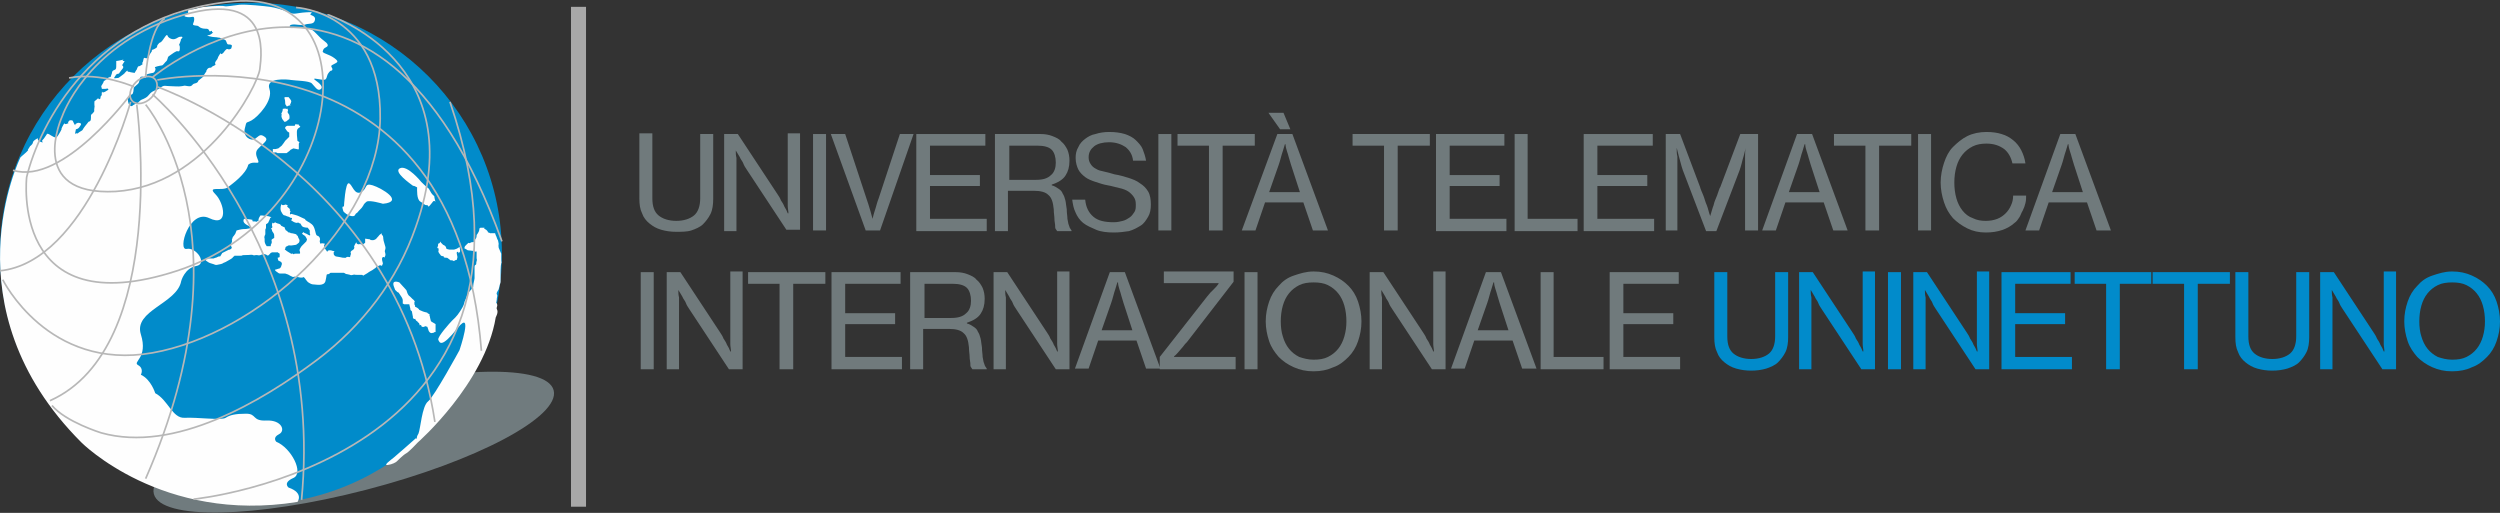 <?xml version="1.0" encoding="utf-8"?>
<!-- Generator: Adobe Illustrator 27.0.0, SVG Export Plug-In . SVG Version: 6.00 Build 0)  -->
<svg version="1.1" id="Livello_1" xmlns="http://www.w3.org/2000/svg" xmlns:xlink="http://www.w3.org/1999/xlink" x="0px" y="0px"
	 viewBox="0 0 365.6 75" style="enable-background:new 0 0 365.6 75;" xml:space="preserve">
<rect x="0" y="0" width="365.6" height="75" fill="#333333" stroke="none"/>
<style type="text/css">
	.st0{fill:#707B7E;}
	.st1{fill:#018BCA;}
	.st2{fill:#FEFEFE;}
	.st3{fill:none;stroke:#B7B7B7;stroke-width:0.25;stroke-miterlimit:10;}
	.st4{enable-background:new    ;}
	.st5{fill:#707A7C;}
	.st6{fill:#018BCB;}
	.st7{fill:#A8A8A8;}
</style>
<g>
	<ellipse transform="matrix(0.968 -0.251 0.251 0.968 -14.552 15.004)" class="st0" cx="51.7" cy="64.7" rx="30.2" ry="7.2"/>
	<circle class="st1" cx="36.7" cy="37.1" r="36.7"/>
	<path class="st2" d="M3,23c0,0-10.9,21.9,8.9,41.7c0,0,11.8,11.9,31.6,8.7c0,0,1-1.3-1.3-2.1c0,0-0.9-0.7,0.7-1.4s-0.3-4.4-2.5-5.3
		c0,0-0.6-0.6,0.4-1.1s0.4-2.1-1.8-2s-1.4-1-3-1s-2.4,0.2-3,0.6s-4.2-0.1-6,0s-2.4-2.6-4.3-3.6c0,0-0.6-2-2.1-2.7
		c0,0,0.5-0.9-0.4-1.4s1.5-1,0.4-4.5s5.3-4.5,5.9-7.8c0,0,0.5-1.9,2.2-2.2s0-2.8-1.4-2.5s0.4-5.9,3.3-4.5s2.2-2.2,0.9-3.5
		s1-0.4,1.8-1s2.7-2,3-3.3c0,0,0.3-0.4,1.2-0.3s-0.6-1.1,0.2-2s1.7-1.3,1-1.8s-0.8-0.1-1.4,0.3s-1.8-0.3-1.5-1.5s0.1-0.7,1-1.2
		s3.2-2.9,2.6-4.6s2.6-1.4,3.2-1.3s2.6,0.1,3,0.5s0.8,1.1,1.2,0.9s0.4-0.6-0.6-1.3s1.1,0.1,1.4-0.2s0.1-0.5,0.5-1s0.4-0.1,0.5-0.4
		s-0.4-0.5,0-0.7c0.7-0.4,1.1-0.4,0.3-1s-1.8-0.7-1.7-1s0.1-0.4,0.5-0.6s0.3-0.5-0.4-1s-1.2-1.3-1.8-1.6s-0.8-0.2-1.2-0.2
		s-1.1-0.1-1.5,0s-0.7-0.4-0.1-0.5s1.4,0.2,1.9,0s1.2,0,1.4-0.5s0-0.7-0.5-0.9s0.9-0.5-0.7-0.4s-1.7,0.4-2.6,0S40.2,1.1,39.5,1
		S35.9,0.6,35,0.7S33.1,1,32.8,0.9s-3,0-3.9,0.3s-1.4,0.1-1.4,0.4s0.1,0.4-0.2,0.5s-0.6,0.3,0.1,0.4s1-0.3,1,0.3s-0.4,0.8,0,0.9
		s0.5,0,0.7,0.2s0.6,0.3,0.9,0.3s0.5,0,0.6,0.3s0.4-0.2,0.4,0.1s0.4-0.1,0,0.3s-1.1,0.2-0.4,0.4s1.1,0.1,1.3,0.2
		c0.2,0,0.2,0,0.7,0.2s0.4,0.2,0.5,0.4s0.1,0.4,0.3,0.4s0.6,0,0.5,0.3s0,0.3-0.3,0.4S33.3,7,33,7.3s-0.3,0.5-0.6,0.6
		s0.1-0.5-0.3,0.1s-0.1,0.4-0.5,0.9s0.2,0.5-0.3,0.7S31,9.9,30.8,9.9s-0.4,0-0.6,0.4s0.3-0.3-0.2,0.4s0,0.3-0.5,0.7L29,11.8
		c0,0,0,0.3-0.5,0.4s-0.3,0.5-1,0.4s-0.3-0.1-0.9,0s-1,0-1.7,0s-0.9-0.2-1.4,0.2s-0.7,0.3-1.2,0.6s-0.5,0.6-1,0.9s-0.6,0.2-0.9,0.5
		s-0.1,0.2-0.6,0.4s-0.4,0.4-0.7,0.3s-0.4-0.7-0.4-0.9s0-0.3,0.3-0.6s0.4-0.1,0.5-0.6s-0.1-0.5,0.4-0.9s0.4-0.4,0.5-0.8
		s0.1-0.5,0.4-0.5s0.4,0.4,0.6,0s-0.3-0.2,0.3-0.4s0.8,0,1-0.5s-0.4-0.4,0.3-0.6s0.7,0,1-0.4s0.4-0.3,0.5-0.7S24.6,8.3,25,8
		s0.6-0.4,0.8-0.5s0.5,0.3,0.5-0.5S26,7,26.3,6.3s0-0.4,0.3-0.7S26.3,5.3,26,5.5s-0.6,0.3-0.9,0.2s-0.4-0.2-0.5-0.3
		s-0.1-0.5-0.4-0.1s-0.4,0.6-0.6,0.8s-0.2,0-0.5,0.4s0.1,0.3-0.4,0.6s-0.3,0-0.5,0.3s0.3-0.3-0.2,0.4S22,8.4,21.6,8.5
		S21.1,8.3,21,8.6s0,0.3-0.2,0.6s0.5-0.1-0.1,0.3s-0.4,0-0.6,0.4s0.1,0-0.2,0.4s0,0.4-0.6,0.3s-0.2-0.1-0.5-0.1s0-0.4-0.4,0
		s0.1,0-0.4,0.4s-0.7,0.5-0.7,0.5c-0.4,0-0.8,0.2-0.5-0.2s0-0.2,0.4-0.4s-0.1,0.4,0.3-0.2s0.6-0.6,0.5-0.9s-0.3,0.1,0-0.4
		s0.3-0.3,0-0.4s0.5-0.3-0.3-0.1S17,8.8,17,9.1s0-0.3,0,0.3s0,0.7-0.2,0.8s-0.3,0.1-0.4,0.3s0.1-0.1-0.1,0.4s0,0.3-0.3,0.4
		s0.4-0.4-0.3,0.2s-0.4,0.1-0.6,0.6l-0.3,0.5c0,0-0.1-0.4,0,0l0.1,0.4h0.5c0.1,0,0.4-0.1,0.4,0s0.3,0-0.4,0.4S15,13,14.9,13.5
		s0.1,0.3-0.1,0.5s0,0.5-0.3,0.5s0.1-0.4-0.3,0s-0.4,0.1-0.4,0.7s0.1,0,0,0.6c-0.1,0.6,0.1,0.3-0.1,0.6s-0.4,0.3-0.4,0.5
		s0-0.2,0,0.3s-0.1,0.5-0.3,0.6s0.2-0.3-0.2,0.2s0,0-0.4,0.5s-0.2,0.5-0.6,0.7s-0.4,0.4-0.6,0.3s-0.3,0.4-0.2-0.1l0.1-0.5
		c0,0,0.3,0,0.5-0.3s0.4-0.5,0.1-0.6s-0.4,0-0.6,0.1s0,0.4-0.2,0.1s-0.2-0.6-0.4-0.6s-0.3-0.1-0.5,0.2s0.3,0.1-0.2,0.3
		s-0.3-0.3-0.5,0.1s-0.2,0.3-0.3,0.6s0.2-0.2-0.2,0.5s-0.6,1-0.8,0.8s0.4,0.2-0.2-0.1s-0.7-0.5-0.9-0.4s0.3-0.5-0.1,0.1
		s-0.4,0.6-0.6,0.8s0.3,0.4-0.1,0.3s0,0-0.4-0.2s0.1-0.6-0.5-0.2S5,20.8,4.6,21.2s0-0.1-0.4,0.5s0.3-0.1-0.4,0.6L3,23L3,23z"/>
	<path class="st2" d="M56,38.5c0,0-0.3-0.8,0-0.9s0.1,0.3,0.3-0.1s-0.1-0.6,0-0.9s0.1-0.4,0-0.7s-0.1-0.3-0.2-0.7s0-0.7-0.2-0.8
		s0.1-0.4-0.2-0.2s-0.2,0.2-0.5,0.5s0,0.1-0.3,0.3s-0.5,0.1-0.7,0.1L54.1,35l-0.7-0.1v0.6L53,35.8c0,0-0.1-0.1-0.4-0.1s0,0.1-0.3,0
		s-0.1-0.5-0.3-0.1s-0.1,0.1-0.2,0.4s0.1,0,0,0.3s-0.4,0.3-0.5,0.5s0.1,0.3,0,0.4s0,0.4-0.2,0.4s-0.1-0.1-0.4,0s0.1,0.1-0.3,0.1
		s-0.1,0-0.7-0.1l-0.6-0.1c0,0-0.3-0.2-0.3-0.3s0.1,0.3,0-0.1s0.4-0.3-0.1-0.4s0-0.1-0.5-0.1s-0.2,0.5-0.5,0s-0.2,0-0.3-0.5
		s0.4-0.4-0.1-0.5s-0.4,0.2-0.5-0.1s0-0.3,0-0.5s-0.1-0.4-0.3-0.5s0,0.1-0.2-0.1s-0.2-1.2-0.7-1.6s-0.5-0.3-0.9-0.6s0.5,0.1-0.4-0.3
		s-0.6-0.3-0.9-0.4s-0.4-0.1-0.7-0.2s-0.3,0.3-0.3-0.1s0.2-0.1,0-0.4s0.3,0-0.2-0.4S42.3,30.2,42,30s-0.3,0-0.6,0s-0.2-0.3-0.3,0
		s-0.1,0.7,0,0.9s0.3,0.6,0.5,0.6s-0.2-0.1,0.3,0.1s0.2,0,0.5,0.2s0.3-0.1,0.3,0.2s-0.4,0,0,0.3s0.7,0.3,0.8,0.3s-0.1-0.2,0.2,0
		s0.1-0.1,0.3,0.2s0,0.1,0.2,0.3s0.8,0.2,0.8,0.2l0.3,0.4c0,0,0,0.3,0,0.4s0.2,0.4-0.1,0.3c-0.6-0.3-0.3-0.2-0.6-0.3
		s-0.3-0.3-0.3-0.1s-0.3,0,0,0.3l0.3,0.2c0,0,0.1,0.1,0.2,0.3l0.1,0.2l-0.1,0.3L44.1,36c-0.3,0.4-0.3,0.6-0.3,0.6s0.2,0.5,0,0.5
		s-0.2,0-0.6,0s0,0.2-0.4,0s0.2,0.3-0.4-0.1s-0.4-0.2-0.6-0.4s-0.2,0.1-0.1-0.2s0-0.3,0.3-0.4s-0.2,0,0.2-0.1s-0.3,0,0.4,0l0.7-0.1
		c0,0,0.3-0.2,0.4-0.3s0.1-0.4,0.1-0.4c-0.4-0.7-0.1-0.5-0.4-0.7s0.4,0-0.3-0.2s-0.5,0-0.7-0.2s0.1,0.3-0.3-0.1s-0.2,0-0.4-0.4
		s0.2-0.1-0.2-0.3l-0.4-0.2c0,0,0-0.2-0.4-0.3s0,0-0.3-0.1s0-0.2-0.3,0s-0.2-0.3-0.3,0.1s0.1,0.4,0,0.6s-0.3-0.1-0.1,0.2
		s0,0,0.1,0.3l0.2,0.3c0,0,0.1,0.1,0.1,0.4l0,0.3c0,0-0.4,0.2-0.4,0.3s0.1,0.3,0,0.5l-0.1,0.2V36l-0.6,0c0,0-0.3-0.4-0.3-0.7
		s0,0,0-0.3s-0.1-0.2,0-0.5s0.1-0.1,0.1-0.3s0-0.3,0-0.6s0,0.2,0.1-0.3l0-0.5l0.3-0.2c0,0,0.3-0.6,0.3-0.7s0.4-0.1,0-0.2
		s0.2,0-0.4-0.1s-1-0.1-1-0.1c-0.3,0.4-0.3,0.6-0.3,0.7s0.2,0-0.1,0.1s0.2,0.2-0.3,0.1s-0.3,0.1-0.5-0.1s0.6,0-0.2-0.2L35.9,32
		c0,0-0.3-0.1-0.3,0.3s0.7,0.7,0.7,0.7s0.7,0.3,0.2,0.4s-0.6,0.1-0.9,0.1s-1,0.2-1,0.2l-0.2,0.5c-0.4,0.6-0.3,0.3-0.4,0.6l-0.1,0.3
		c0,0,0.1,0.1,0,0.3l-0.1,0.3c0,0-0.1,0.1,0,0.3l0.1,0.2c0,0,0,0.2-0.3,0.3s0.1-0.1-0.3,0.1s-0.8,0.4-0.8,0.4l-0.3,0.5H32
		c-0.5,0.2-0.1,0.1-0.5,0.2s0,0.1-0.4,0.1s-0.3,0-0.6,0l-0.4,0v0.3c0,0,0.4,0.3,0.5,0.3s-0.4-0.1,0.2,0.1s0.4,0.1,0.6,0.2
		s0.5,0,0.5,0s0.6-0.1,0.7-0.2s0.3-0.1,0.6-0.3s0.6-0.3,0.8-0.5s-0.1,0,0.2-0.2s-0.2-0.1,0.3-0.1s0,0,0.6,0s0-0.1,0.8-0.1
		s0.9-0.1,1.1,0s0.2,0,0.5,0s0.3,0.1,0.6,0s-0.1,0,0.3-0.1s0.2,0,0.4,0s0.3,0.3,0.5,0.1l0.2-0.2c0,0,0-0.1,0.3-0.2l0.3,0
		c0,0,0.3,0,0.4,0s-0.2-0.1,0.1,0l0.3,0.2c0,0,0,0.4,0,0.5s0.3-0.1,0,0l-0.3,0.1l0.1,0.4l0.4,0.2c0,0,0.2,0.2,0.1,0.4L41.1,39
		c0,0-0.1,0.3-0.4,0.3l-0.3,0.1c0,0-0.4,0,0,0.3s0.4,0.3,0.6,0.3l0.1,0l0.6,0c0.7,0.2,0.6,0.3,0.9,0.4s0,0.1,0.3,0.1s-0.2-0.1,0.5,0
		s0.3,0.1,0.7,0.1s0.2-0.2,0.4,0s0.2,0.3,0.4,0.5s-0.1,0,0.2,0.2s0.5,0.3,0.8,0.3s1.5,0.3,1.7-0.5s0.1-1,0.3-1s-0.3,0.1,0.1,0
		s0.1-0.2,0.4-0.2s0,0,0.3,0s-0.7,0,0.3,0s0.7,0,1,0h0.3c0,0,0,0,0.2,0.1s-0.3,0,0.3,0.1s0.4,0.2,0.8,0.1s0,0,0.7,0s0.2,0,0.6,0
		s-0.1,0.3,0.4,0s0.2-0.1,0.5-0.3s-0.2,0.1,0.3-0.2s0.1,0,0.5-0.3s0.1,0,0.4-0.3s-0.1-0.1,0.3-0.2s0-0.1,0.3-0.1s0,0.2,0.3,0
		L56,38.5L56,38.5z"/>
	<path class="st2" d="M60.8,64.1c0,0-2.7,2.4-3.2,2.8S56,68.1,56.7,68s1.2-0.4,1.3-0.5s1-1,1.4-1.2s1.7-1.6,1.7-1.6
		s9.8-8.6,11.4-18.3c0,0,0.4-0.7,0.2-1.1s0.1-0.4,0-0.8s-0.2,0.1-0.1-0.4s0-0.3,0.1-0.7s-0.2-0.3,0-0.7s0.2-0.2,0.3-0.7
		s0.2-0.6,0.2-0.8s0,0.3,0-0.2s0-0.1,0-0.5s0-1.7,0.1-2s0,0,0-0.6s0-0.8,0-0.8c-0.3-0.7-0.2-0.5-0.3-0.7s-0.1-0.3-0.1-0.6
		s0.1,0.3,0-0.3s-0.1-0.3-0.2-0.6s-0.1-0.3-0.2-0.5l-0.1-0.3c0,0-0.4,0-0.6,0s0.3,0.2-0.1,0s-0.3,0-0.4-0.3l-0.2-0.2
		c0,0-0.2-0.1-0.3-0.2s0.3-0.1-0.1-0.1l-0.4,0c0,0-0.2,0-0.2,0.2S70,33.9,70,33.9c-0.3,0.6-0.3,0.3-0.3,0.6S69.5,35,69.5,35
		c-0.3,0.4,0.2,0.3-0.3,0.4s0-0.1-0.4,0.1s-0.1-0.2-0.5,0.2L68,36l-0.1,0.3l0.5,0.3l0.9,0.1c0.4,0.3,0.4-0.2,0.4,0.3l0,0.4
		c0,0,0,0,0,0.3s0.1,0.2,0,0.5s0,0.4-0.1,0.5s-0.2,0-0.2,0.4s0,0.3,0,0.6s0,0.4,0,0.6s0,0.4,0,0.4c-0.1,0.5,0,0.1-0.1,0.5
		S69.2,42,69.2,42l-0.6,0.7c0,0-0.1,0.3-0.2,0.4s-0.1,0.2-0.2,0.4S68.1,43.8,68,44s0-0.1-0.1,0.3S67.6,45,67.6,45s0.2-0.3-0.3,0.5
		s-1,1.2-1.2,1.4s-2.2,2.4-2,2.8s0.4,1.3,2.8-1.7s0.3,3.2,0.3,3.2s-3.7,6.8-4.6,7.5s-1.1,4-1.4,4.7C60.7,64.2,61.2,64.2,60.8,64.1
		L60.8,64.1z"/>
	<path class="st2" d="M58.7,43.4c0,0,0.2,0.3,0.2,0.5s0,0.5,0,0.5c0.4,0.1-0.1,0.1,0.4,0.1l0.6,0c0,0-0.1-0.2,0,0.2s0,0,0.1,0.4
		s-0.1,0.1,0.1,0.3s0.1,0,0.2,0.5l0.1,0.5c0,0-0.1,0.1,0.1,0.2c0.3,0.2,0.1-0.2,0.3,0.2c0.2,0.3,0.1,0,0.3,0.3s0.1-0.1,0.2,0.2
		l0.1,0.3c0,0,0.2-0.2,0.2,0c0,0.2,0.3,0.3,0.2,0.1s-0.1,0.2,0.2,0.1c0.2-0.1,0.2-0.1,0.2-0.1l0.3,0.1l0.2,0.6c0,0,0.2,0.4,0.5,0.3
		s0,0.1,0.3-0.1s0.2,0.2,0.2-0.2s0,0,0-0.4v-0.6c0,0-0.3-0.2-0.5-0.3S63,46.9,63,46.9c-0.1-0.4,0,0-0.1-0.4s0-0.2-0.1-0.4
		s0.3,0-0.1-0.2s0-0.1-0.3-0.2L62,45.6l0,0c0,0-0.3-0.1-0.5-0.2l-0.2-0.1c0,0,0-0.1-0.3-0.3s-0.3,0-0.3-0.3l-0.1-0.2
		c0,0,0-0.1,0-0.3s0.2,0.1,0-0.2s0,0-0.3-0.3s0,0-0.3-0.3s-0.1,0-0.3-0.3s-0.2-0.6-0.3-0.7s-1-1.1-1-1.1s-1.2-0.5-0.8,0.6
		s0.2,0.5,0.2,0.5l0.3,0.3l0.2,0.1L58.7,43.4L58.7,43.4z"/>
	<path class="st2" d="M64.2,37l-0.1-0.2c0,0,0.1-0.3,0-0.5s-0.3,0.3-0.1-0.2s-0.1-0.4,0.2-0.5s0-0.5,0.3-0.1l0.3,0.3
		c0,0,0.3,0.1,0.4,0.3l0.1,0.3l0.4,0.1h0.7c0,0-0.5,0.1,0,0s0.8-0.4,0.8-0.4s0.2,0.7,0,0.8s-0.4,0.3-0.2,0.1s-0.3-0.3-0.2,0.1
		l0.1,0.5L66.8,38c-0.6,0.1-0.2,0.3-0.6,0.1s0,0.2-0.4-0.1l-0.4-0.3c0,0-0.5,0-0.5-0.1l0-0.1l-0.4-0.1L64.2,37L64.2,37z"/>
	<path class="st2" d="M61,27.4c0,0.3-0.1,1.8,0.5,2.1S62,30,62.4,30s0.1,0.5,0.5,0s0.1-0.1,0.4-0.5s0.5,0.4,0.3-0.3s0.1-0.3-0.3-0.7
		s-0.5-0.9-0.7-1s-1-0.9-1-0.9s-2-2.5-3.1-2s1.7,2.4,1.8,2.5s0.3,0.1,0.3,0.1l0.2,0.1L61,27.4L61,27.4z"/>
	<path class="st2" d="M50.3,30.2c0-0.1,0.2-3.5,0.7-3.4s0.8,1.8,1.8,1.3s0.4-1.4,1.7-1s4.7,2.4,1.5,2.7c0,0-2-0.6-2.4-0.3
		s-0.5,0.6-0.5,0.6c-0.2,0.3-0.2,0.3-0.4,0.5s0,0-0.2,0.2s-0.2,0.3-0.4,0.4s-0.1,0.5-0.7,0.4s-1-0.5-1.1-0.6s-0.1-0.1-0.2-0.5
		S50.3,30.2,50.3,30.2L50.3,30.2z"/>
	<path class="st2" d="M42.2,14.2c0.1,0.1,0.4,0.5,0.4,0.6s-0.1,0.4-0.2,0.5s0.5,0,0,0.1s-0.4,0.3-0.5,0.1s-0.2-0.1-0.2-0.6
		s-0.3-0.7,0.1-0.7L42.2,14.2L42.2,14.2z"/>
	<path class="st2" d="M41.8,17.8c-0.3-0.1-0.1,0.2-0.3-0.1s-0.2-0.2-0.3-0.5s0-0.3,0-0.5s-0.3,0.4,0-0.2s0-0.6,0.3-0.6s0-0.1,0.3,0
		s0.2-0.2,0.3,0.2s-0.2,0,0,0.4l0.2,0.3c0,0-0.1-0.4,0,0s0,0.6,0,0.6L41.8,17.8z"/>
	<path class="st2" d="M43.5,20.6c0-0.2-0.2-1.4,0-1.7s0.6-0.3,0.3-0.5s0.1-0.2-0.3-0.2s-0.1-0.2-0.3,0s0.1,0.2-0.3,0.2s-0.2,0-0.6,0
		H42c0,0-0.3,0.1-0.3,0.3s-0.1-0.1,0.1,0.2l0.2,0.3l0.3,0.2c0,0.4,0,0.6,0,0.6s-0.5,0.5-0.6,0.6s0.2-0.2,0,0l-0.2,0.3l-0.3,0.4
		l-0.5,0.4l-0.4,0.1h-0.4c0,0,0,0.2,0,0.4s-0.3,0,0,0.1s0.2-0.1,0.5,0s0,0.1,0.3,0.1s0.5,0,0.6,0s0.6,0,0.6,0l0.4-0.3l0.2-0.2
		l0.4-0.2l0.5,0.1c0,0,0.3,0.1,0.3,0s0,0.1,0-0.1s0,0.1,0-0.3l0-0.4l0.1-0.2L43.5,20.6L43.5,20.6z"/>
	<g>
		<path class="st3" d="M7.3,58.6C24.8,50.8,20,15.3,20,15.3"/>
		<path class="st3" d="M21.3,15.3c0,0,15.8,18.7,0,54.7"/>
		<path class="st3" d="M22.3,13.8c0,0,25.4,21.8,21.8,59.3"/>
		<path class="st3" d="M23,12.7c0,0,35,12.2,40.6,49"/>
		<path class="st3" d="M23,11.7c0,0,43.6-8.8,47.4,39.6"/>
		<path class="st3" d="M22.3,11.3c0,0,32.6-27.5,51.1,24"/>
		<path class="st3" d="M21.3,11.1c0,0,0.5-7,2.8-8.4"/>
		<path class="st3" d="M19.6,12.7c0,0-4.9-2.2-9.5-1.3"/>
		<path class="st3" d="M19.1,13.8c0,0-9.9,13.4-17.2,11.1"/>
		<path class="st3" d="M19.1,14.9c0,0-6.4,23.4-19.1,24.7"/>
		<path class="st3" d="M28.3,73c0,0,55.5-5.5,37.5-58.1"/>
		<path class="st3" d="M47.9,2.1c0.1,0.2,21.5,6.8,12.9,31.1C58.1,41,53,47.6,46.4,52.6c-8.1,6.1-20.9,13.7-31.6,10.7
			c0,0-5.2-1.6-7.2-4"/>
		<path class="st3" d="M0.4,40.9c0,0,6.6,13.4,21.9,10.7s33.1-18.7,33.3-34.3S43.3,1.1,43.3,1.1"/>
		<path class="st3" d="M3.9,25.9c0,0-2.5,21.7,22,13.7c24.5-8,28.8-41.2,8.3-39.4S5.7,18.4,3.9,25.9z"/>
		<path class="st3" d="M9.1,17c0,0-5.4,11.7,7.8,11C30,27.2,37.7,12.6,38,10.1s1.6-12.2-12.5-7.5C12.5,7,9.1,17,9.1,17z"/>
		<ellipse transform="matrix(0.707 -0.707 0.707 0.707 -3.185 18.675)" class="st3" cx="21" cy="13.2" rx="2.3" ry="1.6"/>
	</g>
</g>
<g class="st4">
	<path class="st5" d="M98.9,33.9c-0.8,0-1.5-0.1-2.2-0.3s-1.2-0.5-1.7-0.9s-0.9-0.9-1.1-1.5c-0.3-0.6-0.4-1.3-0.4-2.2v-9.5h1.9V29
		c0,1.2,0.3,2,0.9,2.5c0.6,0.5,1.5,0.8,2.6,0.8c1.1,0,2-0.3,2.6-0.8c0.6-0.5,0.9-1.4,0.9-2.5v-9.4h1.9v9.5c0,0.8-0.1,1.6-0.4,2.2
		c-0.3,0.6-0.7,1.1-1.1,1.5s-1.1,0.7-1.7,0.9S99.6,33.9,98.9,33.9z"/>
	<path class="st5" d="M105.9,19.6h2l5.8,8.8c0.2,0.3,0.4,0.6,0.5,0.9c0.2,0.3,0.4,0.6,0.5,0.9c0.2,0.3,0.4,0.7,0.5,1h0.1
		c0-0.4-0.1-0.7-0.1-1.1c0-0.3,0-0.6,0-1c0-0.4,0-0.7,0-1v-8.6h1.8v14.1h-2l-5.8-8.8c-0.2-0.3-0.4-0.6-0.5-0.9s-0.4-0.6-0.5-0.9
		c-0.2-0.3-0.4-0.7-0.6-1h0c0,0.4,0,0.7,0.1,1.1c0,0.3,0,0.6,0,1s0,0.7,0,1v8.7h-1.8V19.6z"/>
	<path class="st5" d="M118.9,19.6h1.9v14.1h-1.9V19.6z"/>
	<path class="st5" d="M121.5,19.6h2.1l3.1,9.4c0.1,0.3,0.2,0.6,0.3,0.9c0.1,0.3,0.2,0.7,0.3,1c0.1,0.4,0.2,0.7,0.3,1.1h0
		c0.1-0.4,0.2-0.8,0.3-1.1c0.1-0.3,0.2-0.6,0.3-1s0.2-0.6,0.3-0.9l3.1-9.4h2l-4.9,14.1h-2.1L121.5,19.6z"/>
	<path class="st5" d="M134.1,19.6h10v1.7H136v4.3h7.3v1.6H136V32h8.3v1.8h-10.3V19.6z"/>
	<path class="st5" d="M145.6,19.6h6.6c0.6,0,1.2,0.1,1.7,0.3c0.5,0.2,1,0.4,1.3,0.8c0.4,0.3,0.7,0.8,0.9,1.2c0.2,0.5,0.3,1,0.3,1.6
		c0,0.9-0.2,1.6-0.6,2.2c-0.4,0.6-1.1,1-2,1.3v0.1c0.4,0.1,0.7,0.3,1,0.5c0.3,0.2,0.5,0.4,0.6,0.7c0.2,0.3,0.3,0.6,0.4,1
		c0.1,0.4,0.1,0.8,0.2,1.3c0,0.6,0.1,1,0.1,1.4c0.1,0.4,0.1,0.7,0.2,0.9s0.1,0.4,0.2,0.5c0.1,0.1,0.1,0.2,0.2,0.3v0.1h-2.1
		c-0.1-0.1-0.1-0.2-0.2-0.3c-0.1-0.1-0.1-0.3-0.1-0.6c0-0.2-0.1-0.5-0.1-0.9c0-0.4-0.1-0.8-0.1-1.4c-0.1-1-0.3-1.7-0.8-2.1
		c-0.4-0.4-1.1-0.6-2.1-0.6h-3.8v5.9h-1.9V19.6z M147.5,26.3h4c1,0,1.7-0.2,2.2-0.7c0.5-0.4,0.7-1.1,0.7-1.8c0-0.8-0.2-1.5-0.6-1.9
		s-1.1-0.6-2.1-0.6h-4.1V26.3z"/>
	<path class="st5" d="M162.9,34c-1,0-1.9-0.1-2.6-0.4c-0.7-0.3-1.4-0.6-1.9-1c-0.5-0.4-0.9-1-1.1-1.5c-0.3-0.6-0.4-1.2-0.5-1.9h1.9
		c0.1,1.1,0.5,1.9,1.2,2.5c0.7,0.6,1.7,0.8,3,0.8c0.5,0,0.9-0.1,1.3-0.2c0.4-0.1,0.7-0.3,1-0.5s0.5-0.5,0.7-0.8
		c0.2-0.3,0.2-0.7,0.2-1.1c0-0.5-0.1-0.8-0.3-1.1s-0.5-0.6-0.8-0.8s-0.8-0.4-1.3-0.5s-1.1-0.3-1.7-0.4c-0.6-0.1-1.2-0.3-1.8-0.5
		c-0.6-0.2-1.1-0.4-1.5-0.7c-0.4-0.3-0.8-0.7-1-1.1c-0.2-0.4-0.4-1-0.4-1.7c0-0.6,0.1-1.1,0.4-1.6c0.2-0.5,0.6-0.9,1-1.2
		c0.4-0.3,0.9-0.6,1.5-0.7c0.6-0.2,1.3-0.3,2-0.3c0.9,0,1.6,0.1,2.3,0.3c0.6,0.2,1.2,0.5,1.6,0.9c0.4,0.4,0.8,0.8,1,1.3
		c0.2,0.5,0.4,1.1,0.5,1.7h-1.9c-0.1-0.9-0.5-1.5-1.1-2c-0.6-0.4-1.4-0.7-2.4-0.7c-0.9,0-1.7,0.2-2.2,0.6s-0.8,0.9-0.8,1.6
		c0,0.4,0.1,0.7,0.3,1c0.2,0.3,0.4,0.5,0.8,0.7c0.3,0.2,0.7,0.3,1.2,0.4c0.4,0.1,0.9,0.2,1.5,0.4c0.7,0.1,1.3,0.3,2,0.5
		c0.6,0.2,1.2,0.4,1.7,0.8c0.5,0.3,0.9,0.7,1.2,1.2c0.3,0.5,0.4,1.2,0.4,1.9c0,0.7-0.1,1.3-0.4,1.8c-0.3,0.5-0.6,1-1.1,1.3
		s-1,0.6-1.7,0.8C164.4,33.9,163.7,34,162.9,34z"/>
	<path class="st5" d="M169.4,19.6h1.9v14.1h-1.9V19.6z"/>
</g>
<g class="st4">
	<path class="st5" d="M172.3,19.6h11.2v1.7h-4.7v12.4h-2V21.3h-4.6V19.6z"/>
</g>
<g class="st4">
	<path class="st5" d="M186.8,19.6h2.2l5.2,14.1H192l-1.4-4.1h-5.6l-1.4,4.1h-2L186.8,19.6z M185.5,16.5h2.2l1,2.4h-1.5L185.5,16.5z
		 M185.6,28.1h4.5l-1.3-4c-0.1-0.3-0.2-0.7-0.3-1c-0.1-0.4-0.2-0.7-0.3-1c-0.1-0.3-0.2-0.7-0.2-1h-0.1c-0.1,0.3-0.2,0.7-0.3,1
		c-0.1,0.3-0.2,0.6-0.3,1s-0.2,0.7-0.3,1L185.6,28.1z"/>
	<path class="st5" d="M197.9,19.6h11.2v1.7h-4.7v12.4h-2V21.3h-4.6V19.6z"/>
	<path class="st5" d="M210,19.6h10v1.7H212v4.3h7.3v1.6H212V32h8.3v1.8H210V19.6z"/>
	<path class="st5" d="M221.5,19.6h1.9V32h7.3v1.8h-9.2V19.6z"/>
	<path class="st5" d="M231.7,19.6h10v1.7h-8.1v4.3h7.3v1.6h-7.3V32h8.3v1.8h-10.3V19.6z"/>
	<path class="st5" d="M243.2,19.6h2.5l2.9,7.7c0.1,0.4,0.3,0.8,0.5,1.3c0.2,0.5,0.3,1,0.5,1.4c0.2,0.5,0.3,1.1,0.5,1.6h0
		c0.2-0.6,0.3-1.1,0.5-1.6c0.1-0.5,0.3-0.9,0.5-1.4c0.2-0.5,0.3-1,0.5-1.3l2.9-7.7h2.6v14.1h-1.9v-8.5c0-0.3,0-0.7,0-1.1
		c0-0.4,0-0.8,0-1.2c0-0.4,0-0.9,0.1-1.3h0l-0.3,1.2c-0.1,0.3-0.2,0.7-0.3,1.1c-0.1,0.4-0.2,0.7-0.3,1l-3.4,8.9h-1.5l-3.4-8.9
		c-0.1-0.3-0.2-0.6-0.3-1c-0.1-0.4-0.2-0.7-0.3-1.1l-0.3-1.2h0c0,0.5,0,0.9,0.1,1.3c0,0.4,0,0.8,0,1.2c0,0.4,0,0.8,0,1.1v8.5h-1.7
		V19.6z"/>
</g>
<g class="st4">
	<path class="st5" d="M262.8,19.6h2.2l5.2,14.1h-2.1l-1.4-4.1h-5.6l-1.4,4.1h-2L262.8,19.6z M261.6,28.1h4.5l-1.3-4
		c-0.1-0.3-0.2-0.7-0.3-1c-0.1-0.4-0.2-0.7-0.3-1c-0.1-0.3-0.2-0.7-0.2-1h-0.1c-0.1,0.3-0.2,0.7-0.3,1c-0.1,0.3-0.2,0.6-0.3,1
		c-0.1,0.4-0.2,0.7-0.3,1L261.6,28.1z"/>
</g>
<g class="st4">
	<path class="st5" d="M268.3,19.6h11.2v1.7h-4.7v12.4h-2V21.3h-4.6V19.6z"/>
	<path class="st5" d="M280.5,19.6h1.9v14.1h-1.9V19.6z"/>
</g>
<g class="st4">
	<path class="st5" d="M290.4,34c-1,0-1.9-0.2-2.7-0.6s-1.5-0.9-2.1-1.5c-0.6-0.7-1-1.4-1.3-2.3c-0.3-0.9-0.5-1.9-0.5-2.9
		c0-1,0.2-2,0.5-2.9c0.3-0.9,0.7-1.7,1.3-2.3s1.3-1.2,2.1-1.6s1.8-0.6,2.8-0.6c0.8,0,1.6,0.1,2.2,0.3c0.7,0.2,1.2,0.5,1.7,0.9
		c0.5,0.4,0.9,0.9,1.2,1.5c0.3,0.6,0.5,1.2,0.6,1.9h-1.9c-0.2-0.9-0.6-1.6-1.2-2.1c-0.7-0.5-1.5-0.8-2.6-0.8c-0.7,0-1.4,0.1-2,0.4
		c-0.6,0.3-1.1,0.7-1.5,1.2c-0.4,0.5-0.7,1.1-0.9,1.8s-0.3,1.5-0.3,2.3c0,0.8,0.1,1.6,0.3,2.3c0.2,0.7,0.5,1.3,0.9,1.8
		c0.4,0.5,0.9,0.9,1.5,1.1c0.6,0.3,1.2,0.4,1.9,0.4c0.6,0,1.2-0.1,1.7-0.3s0.9-0.5,1.2-0.8s0.6-0.7,0.8-1.2c0.2-0.4,0.3-0.9,0.3-1.4
		h1.9c0,0.4,0,0.7-0.1,1.1c-0.1,0.4-0.2,0.7-0.4,1.1c-0.2,0.3-0.3,0.7-0.5,1c-0.2,0.3-0.4,0.6-0.7,0.8C293.6,33.5,292.2,34,290.4,34
		z"/>
</g>
<g class="st4">
	<path class="st5" d="M301.3,19.6h2.2l5.2,14.1h-2.1l-1.4-4.1h-5.6l-1.4,4.1h-2L301.3,19.6z M300.1,28.1h4.5l-1.3-4
		c-0.1-0.3-0.2-0.7-0.3-1c-0.1-0.4-0.2-0.7-0.3-1c-0.1-0.3-0.2-0.7-0.2-1h-0.1c-0.1,0.3-0.2,0.7-0.3,1c-0.1,0.3-0.2,0.6-0.3,1
		c-0.1,0.4-0.2,0.7-0.3,1L300.1,28.1z"/>
</g>
<g class="st4">
	<path class="st5" d="M93.7,39.8h1.9V54h-1.9V39.8z"/>
	<path class="st5" d="M97.5,39.8h2l5.8,8.8c0.2,0.3,0.4,0.6,0.5,0.9c0.2,0.3,0.4,0.6,0.5,0.9c0.2,0.3,0.4,0.7,0.5,1h0.1
		c0-0.4-0.1-0.7-0.1-1.1c0-0.3,0-0.6,0-1c0-0.4,0-0.7,0-1v-8.6h1.8V54h-2l-5.8-8.8c-0.2-0.3-0.4-0.6-0.5-0.9s-0.4-0.6-0.5-0.9
		c-0.2-0.3-0.4-0.7-0.6-1h0c0,0.4,0,0.7,0.1,1.1c0,0.3,0,0.6,0,1s0,0.7,0,1V54h-1.8V39.8z"/>
	<path class="st5" d="M109.5,39.8h11.2v1.7h-4.7V54h-2V41.5h-4.6V39.8z"/>
	<path class="st5" d="M121.7,39.8h10v1.7h-8.1v4.3h7.3v1.6h-7.3v4.8h8.3V54h-10.3V39.8z"/>
	<path class="st5" d="M133.2,39.8h6.6c0.6,0,1.2,0.1,1.7,0.3c0.5,0.2,1,0.4,1.3,0.8c0.4,0.3,0.7,0.8,0.9,1.2c0.2,0.5,0.3,1,0.3,1.6
		c0,0.9-0.2,1.6-0.6,2.2c-0.4,0.6-1.1,1-2,1.3v0.1c0.4,0.1,0.7,0.3,1,0.5c0.3,0.2,0.5,0.4,0.6,0.7c0.2,0.3,0.3,0.6,0.4,1
		c0.1,0.4,0.1,0.8,0.2,1.3c0,0.6,0.1,1,0.1,1.4c0.1,0.4,0.1,0.7,0.2,0.9s0.1,0.4,0.2,0.5c0.1,0.1,0.1,0.2,0.2,0.3V54h-2.1
		c-0.1-0.1-0.1-0.2-0.2-0.3c-0.1-0.1-0.1-0.3-0.1-0.6c0-0.2-0.1-0.5-0.1-0.9c0-0.4-0.1-0.8-0.1-1.4c-0.1-1-0.3-1.7-0.8-2.1
		c-0.4-0.4-1.1-0.6-2.1-0.6h-3.8V54h-1.9V39.8z M135.1,46.5h4c1,0,1.7-0.2,2.2-0.7c0.5-0.4,0.7-1.1,0.7-1.8c0-0.8-0.2-1.5-0.6-1.9
		s-1.1-0.6-2.1-0.6h-4.1V46.5z"/>
	<path class="st5" d="M145.3,39.8h2l5.8,8.8c0.2,0.3,0.4,0.6,0.5,0.9c0.2,0.3,0.4,0.6,0.5,0.9c0.2,0.3,0.4,0.7,0.5,1h0.1
		c0-0.4-0.1-0.7-0.1-1.1c0-0.3,0-0.6,0-1c0-0.4,0-0.7,0-1v-8.6h1.8V54h-2l-5.8-8.8c-0.2-0.3-0.4-0.6-0.5-0.9s-0.4-0.6-0.5-0.9
		c-0.2-0.3-0.4-0.7-0.6-1h0c0,0.4,0,0.7,0.1,1.1c0,0.3,0,0.6,0,1s0,0.7,0,1V54h-1.8V39.8z"/>
	<path class="st5" d="M162.3,39.8h2.2l5.2,14.1h-2.1l-1.4-4.1h-5.6l-1.4,4.1h-2L162.3,39.8z M161.1,48.3h4.5l-1.3-4
		c-0.1-0.3-0.2-0.7-0.3-1c-0.1-0.4-0.2-0.7-0.3-1c-0.1-0.3-0.2-0.7-0.2-1h-0.1c-0.1,0.3-0.2,0.7-0.3,1c-0.1,0.3-0.2,0.6-0.3,1
		c-0.1,0.4-0.2,0.7-0.3,1L161.1,48.3z"/>
	<path class="st5" d="M169.6,52.2l6.9-8.8c0.2-0.2,0.3-0.4,0.5-0.6c0.2-0.2,0.4-0.4,0.6-0.6c0.2-0.2,0.4-0.4,0.6-0.7v-0.1
		c-0.3,0-0.6,0-0.9,0c-0.3,0-0.5,0-0.8,0c-0.3,0-0.6,0-0.8,0h-5.5v-1.7h10.2v1.5l-6.8,8.8c-0.2,0.2-0.4,0.4-0.6,0.7
		c-0.2,0.2-0.4,0.5-0.6,0.7c-0.2,0.2-0.4,0.5-0.7,0.7v0.1c0.3,0,0.6,0,0.9,0c0.3,0,0.6,0,0.9,0c0.3,0,0.6,0,0.9,0h6.3V54h-11.1V52.2
		z"/>
	<path class="st5" d="M182,39.8h1.9V54H182V39.8z"/>
	<path class="st5" d="M192.1,54.3c-1.1,0-2-0.2-2.9-0.6c-0.9-0.4-1.6-0.9-2.2-1.5c-0.6-0.7-1.1-1.4-1.4-2.3
		c-0.3-0.9-0.5-1.9-0.5-2.9c0-1.1,0.2-2,0.5-2.9c0.3-0.9,0.8-1.7,1.4-2.3c0.6-0.7,1.3-1.2,2.2-1.5s1.8-0.6,2.9-0.6s2,0.2,2.9,0.6
		s1.6,0.9,2.2,1.5s1.1,1.4,1.4,2.3c0.3,0.9,0.5,1.9,0.5,2.9c0,1.1-0.2,2-0.5,2.9c-0.3,0.9-0.8,1.7-1.4,2.3s-1.3,1.2-2.2,1.5
		C194.1,54.1,193.2,54.3,192.1,54.3z M192.1,52.6c0.8,0,1.5-0.1,2.1-0.4c0.6-0.3,1.1-0.7,1.5-1.2c0.4-0.5,0.7-1.1,0.9-1.8
		c0.2-0.7,0.3-1.4,0.3-2.2c0-0.8-0.1-1.6-0.3-2.3c-0.2-0.7-0.5-1.3-0.9-1.8c-0.4-0.5-0.9-0.9-1.5-1.2s-1.3-0.4-2.1-0.4
		s-1.5,0.1-2.1,0.4c-0.6,0.3-1.1,0.7-1.5,1.2c-0.4,0.5-0.7,1.1-0.9,1.8c-0.2,0.7-0.3,1.5-0.3,2.3c0,0.8,0.1,1.6,0.3,2.2
		c0.2,0.7,0.5,1.3,0.9,1.8c0.4,0.5,0.9,0.9,1.5,1.2C190.6,52.4,191.3,52.6,192.1,52.6z"/>
	<path class="st5" d="M200.3,39.8h2l5.8,8.8c0.2,0.3,0.4,0.6,0.5,0.9c0.2,0.3,0.4,0.6,0.5,0.9c0.2,0.3,0.4,0.7,0.5,1h0.1
		c0-0.4-0.1-0.7-0.1-1.1c0-0.3,0-0.6,0-1s0-0.7,0-1v-8.6h1.8V54h-2l-5.8-8.8c-0.2-0.3-0.4-0.6-0.5-0.9s-0.4-0.6-0.5-0.9
		c-0.2-0.3-0.4-0.7-0.6-1h0c0,0.4,0,0.7,0.1,1.1c0,0.3,0,0.6,0,1s0,0.7,0,1V54h-1.8V39.8z"/>
	<path class="st5" d="M217.3,39.8h2.2l5.2,14.1h-2.1l-1.4-4.1h-5.6l-1.4,4.1h-2L217.3,39.8z M216.1,48.3h4.5l-1.3-4
		c-0.1-0.3-0.2-0.7-0.3-1c-0.1-0.4-0.2-0.7-0.3-1c-0.1-0.3-0.2-0.7-0.2-1h-0.1c-0.1,0.3-0.2,0.7-0.3,1c-0.1,0.3-0.2,0.6-0.3,1
		c-0.1,0.4-0.2,0.7-0.3,1L216.1,48.3z"/>
	<path class="st5" d="M225.3,39.8h1.9v12.4h7.3V54h-9.2V39.8z"/>
	<path class="st5" d="M235.5,39.8h10v1.7h-8.1v4.3h7.3v1.6h-7.3v4.8h8.3V54h-10.3V39.8z"/>
</g>
<g class="st4">
	<path class="st6" d="M256.1,54.2c-0.8,0-1.5-0.1-2.2-0.3c-0.7-0.2-1.2-0.5-1.7-0.9c-0.5-0.4-0.9-0.9-1.1-1.5
		c-0.3-0.6-0.4-1.3-0.4-2.2v-9.5h1.9v9.4c0,1.2,0.3,2,0.9,2.5s1.5,0.8,2.6,0.8c1.1,0,2-0.3,2.6-0.8c0.6-0.5,0.9-1.4,0.9-2.5v-9.4
		h1.9v9.5c0,0.8-0.1,1.6-0.4,2.2c-0.3,0.6-0.7,1.1-1.1,1.5s-1.1,0.7-1.7,0.9C257.6,54.1,256.9,54.2,256.1,54.2z"/>
	<path class="st6" d="M263.1,39.8h2l5.8,8.8c0.2,0.3,0.4,0.6,0.5,0.9c0.2,0.3,0.4,0.6,0.5,0.9c0.2,0.3,0.4,0.7,0.5,1h0.1
		c0-0.4-0.1-0.7-0.1-1.1c0-0.3,0-0.6,0-1c0-0.4,0-0.7,0-1v-8.6h1.8V54h-2l-5.8-8.8c-0.2-0.3-0.4-0.6-0.5-0.9s-0.4-0.6-0.5-0.9
		c-0.2-0.3-0.4-0.7-0.6-1h0c0,0.4,0,0.7,0.1,1.1c0,0.3,0,0.6,0,1s0,0.7,0,1V54h-1.8V39.8z"/>
	<path class="st6" d="M276.1,39.8h1.9V54h-1.9V39.8z"/>
	<path class="st6" d="M279.8,39.8h2l5.8,8.8c0.2,0.3,0.4,0.6,0.5,0.9c0.2,0.3,0.4,0.6,0.5,0.9c0.2,0.3,0.4,0.7,0.5,1h0.1
		c0-0.4-0.1-0.7-0.1-1.1c0-0.3,0-0.6,0-1s0-0.7,0-1v-8.6h1.8V54h-2l-5.8-8.8c-0.2-0.3-0.4-0.6-0.5-0.9s-0.4-0.6-0.5-0.9
		c-0.2-0.3-0.4-0.7-0.6-1h0c0,0.4,0,0.7,0.1,1.1c0,0.3,0,0.6,0,1s0,0.7,0,1V54h-1.8V39.8z"/>
	<path class="st6" d="M292.8,39.8h10v1.7h-8.1v4.3h7.3v1.6h-7.3v4.8h8.3V54h-10.3V39.8z"/>
</g>
<g class="st4">
	<path class="st6" d="M303.4,39.8h11.2v1.7H310V54h-2V41.5h-4.6V39.8z"/>
</g>
<g class="st4">
	<path class="st6" d="M314.9,39.8h11.2v1.7h-4.7V54h-2V41.5h-4.6V39.8z"/>
	<path class="st6" d="M332.3,54.2c-0.8,0-1.5-0.1-2.2-0.3c-0.7-0.2-1.2-0.5-1.7-0.9c-0.5-0.4-0.9-0.9-1.1-1.5
		c-0.3-0.6-0.4-1.3-0.4-2.2v-9.5h1.9v9.4c0,1.2,0.3,2,0.9,2.5c0.6,0.5,1.5,0.8,2.6,0.8c1.1,0,2-0.3,2.6-0.8s0.9-1.4,0.9-2.5v-9.4
		h1.9v9.5c0,0.8-0.1,1.6-0.4,2.2c-0.3,0.6-0.7,1.1-1.1,1.5s-1.1,0.7-1.7,0.9C333.8,54.1,333.1,54.2,332.3,54.2z"/>
	<path class="st6" d="M339.3,39.8h2l5.8,8.8c0.2,0.3,0.4,0.6,0.5,0.9c0.2,0.3,0.4,0.6,0.5,0.9c0.2,0.3,0.4,0.7,0.5,1h0.1
		c0-0.4-0.1-0.7-0.1-1.1c0-0.3,0-0.6,0-1s0-0.7,0-1v-8.6h1.8V54h-2l-5.8-8.8c-0.2-0.3-0.4-0.6-0.5-0.9s-0.4-0.6-0.5-0.9
		c-0.2-0.3-0.4-0.7-0.6-1h0c0,0.4,0,0.7,0.1,1.1c0,0.3,0,0.6,0,1s0,0.7,0,1V54h-1.8V39.8z"/>
	<path class="st6" d="M358.6,54.3c-1.1,0-2-0.2-2.9-0.6c-0.9-0.4-1.6-0.9-2.2-1.5c-0.6-0.7-1.1-1.4-1.4-2.3
		c-0.3-0.9-0.5-1.9-0.5-2.9c0-1.1,0.2-2,0.5-2.9c0.3-0.9,0.8-1.7,1.4-2.3c0.6-0.7,1.3-1.2,2.2-1.5s1.8-0.6,2.9-0.6s2,0.2,2.9,0.6
		s1.6,0.9,2.2,1.5s1.1,1.4,1.4,2.3c0.3,0.9,0.5,1.9,0.5,2.9c0,1.1-0.2,2-0.5,2.9c-0.3,0.9-0.8,1.7-1.4,2.3s-1.3,1.2-2.2,1.5
		C360.7,54.1,359.7,54.3,358.6,54.3z M358.6,52.6c0.8,0,1.5-0.1,2.1-0.4c0.6-0.3,1.1-0.7,1.5-1.2c0.4-0.5,0.7-1.1,0.9-1.8
		c0.2-0.7,0.3-1.4,0.3-2.2c0-0.8-0.1-1.6-0.3-2.3c-0.2-0.7-0.5-1.3-0.9-1.8c-0.4-0.5-0.9-0.9-1.5-1.2s-1.3-0.4-2.1-0.4
		s-1.5,0.1-2.1,0.4c-0.6,0.3-1.1,0.7-1.5,1.2c-0.4,0.5-0.7,1.1-0.9,1.8c-0.2,0.7-0.3,1.5-0.3,2.3c0,0.8,0.1,1.6,0.3,2.2
		c0.2,0.7,0.5,1.3,0.9,1.8c0.4,0.5,0.9,0.9,1.5,1.2C357.1,52.4,357.8,52.6,358.6,52.6z"/>
</g>
<rect x="83.5" y="1" class="st7" width="2.2" height="73.1"/>
</svg>
